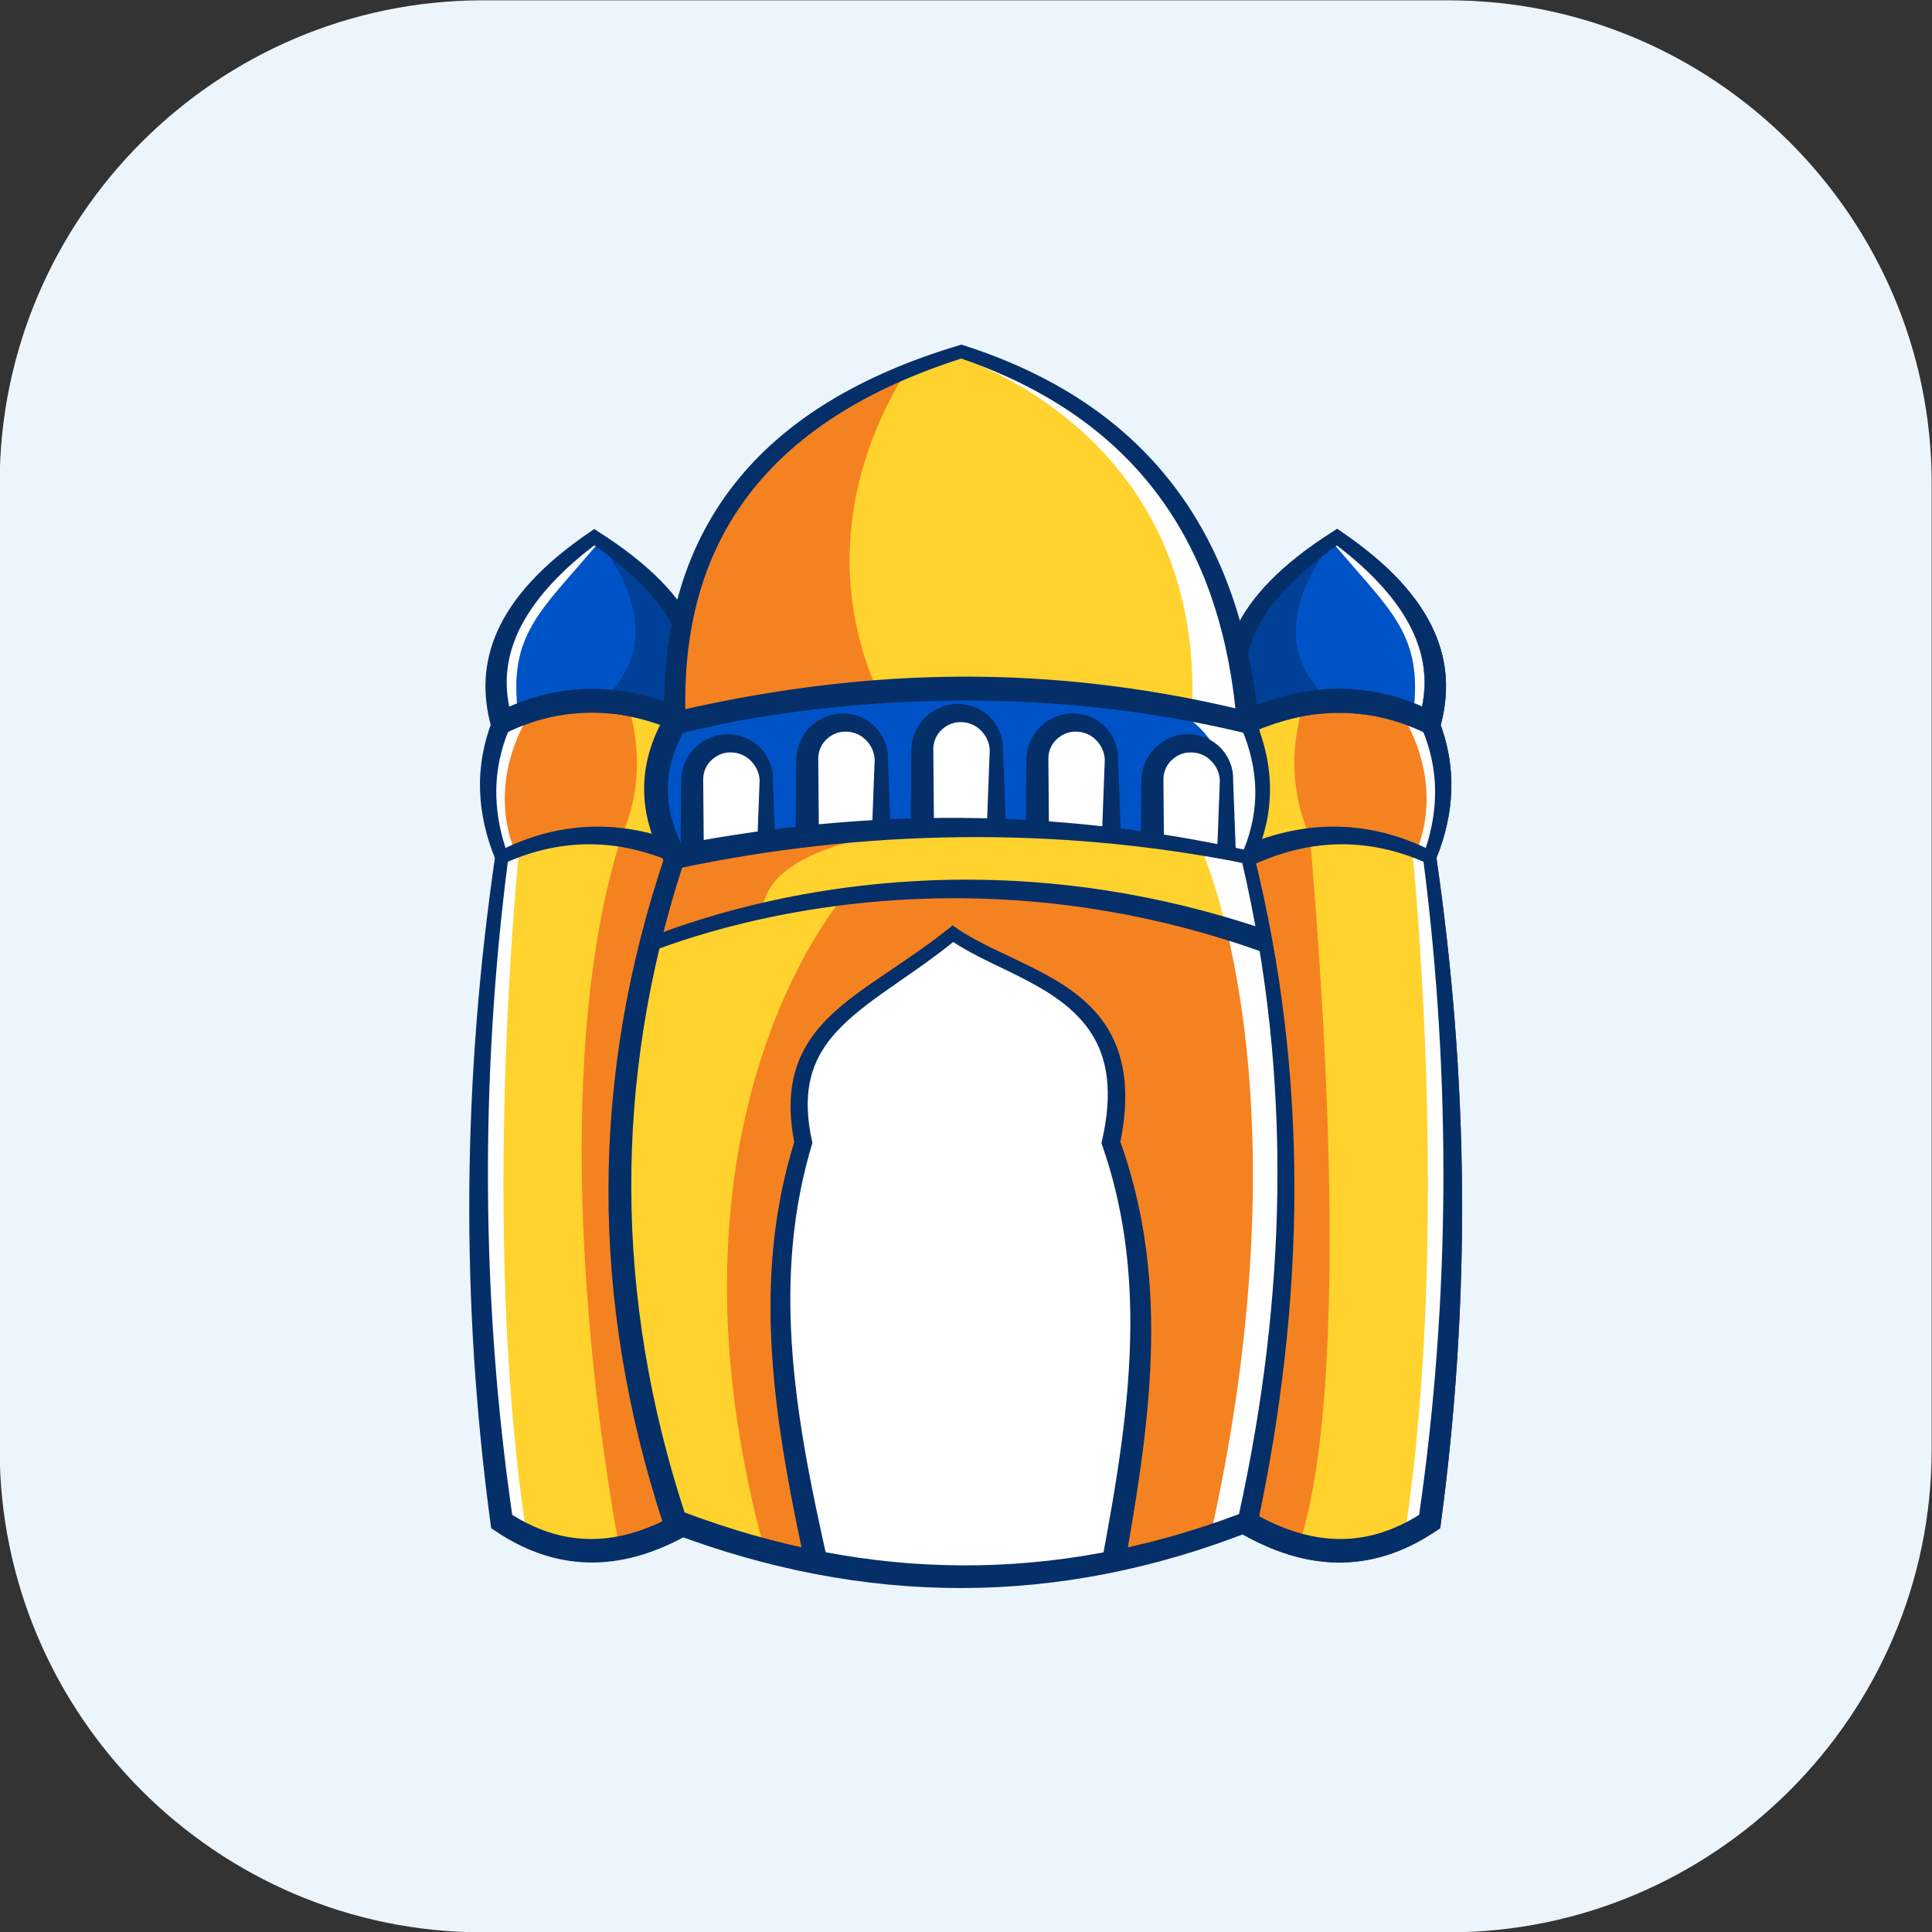 <?xml version="1.0" encoding="UTF-8"?>
<!DOCTYPE svg PUBLIC "-//W3C//DTD SVG 1.1//EN" "http://www.w3.org/Graphics/SVG/1.1/DTD/svg11.dtd">
<!-- Creator: CorelDRAW -->
<svg xmlns="http://www.w3.org/2000/svg" xml:space="preserve" width="400mm" height="400mm" version="1.1" style="shape-rendering:geometricPrecision; text-rendering:geometricPrecision; image-rendering:optimizeQuality; fill-rule:evenodd; clip-rule:evenodd"
viewBox="0 0 40000 40000"
 xmlns:xlink="http://www.w3.org/1999/xlink"
 xmlns:xodm="http://www.corel.com/coreldraw/odm/2003">
 <rect x="0" y="0" width="40000" height="40000" fill="#333333" stroke="none"/>
 <defs>
  <style type="text/css">
   <![CDATA[
    .str0 {stroke:#052F69;stroke-width:7.62;stroke-miterlimit:10}
    .fil15 {fill:none}
    .fil13 {fill:#004098}
    .fil12 {fill:#0053C7}
    .fil8 {fill:#02776E}
    .fil7 {fill:#03A498}
    .fil11 {fill:#052F69}
    .fil4 {fill:#433D40}
    .fil3 {fill:#C89C05}
    .fil6 {fill:#D65808}
    .fil0 {fill:#EDF5FC}
    .fil10 {fill:#F58220}
    .fil5 {fill:#F66509}
    .fil1 {fill:#F7C106}
    .fil9 {fill:#FFD22E}
    .fil2 {fill:white}
    .fil14 {fill:white}
   ]]>
  </style>
   <clipPath id="id0">
    <path d="M9993.27 6.73l20000 0c5500,0 10000,4500 10000,10000l0 20000c0,5500 -4500,10000 -10000,10000l-20000 0c-5500,0 -10000,-4500 -10000,-10000l0 -20000c0,-5500 4500,-10000 10000,-10000z"/>
   </clipPath>
 </defs>
 <g id="Layer_x0020_1">
  <path class="fil0" d="M9993.27 6.73l20000 0c5500,0 10000,4500 10000,10000l0 20000c0,5500 -4500,10000 -10000,10000l-20000 0c-5500,0 -10000,-4500 -10000,-10000l0 -20000c0,-5500 4500,-10000 10000,-10000z"/>
  <g style="clip-path:url(#id0)">
   <g id="_2536295168416">
    <g>
     <path id="_1" class="fil1" d="M29598.96 17747.45c-1278.23,-744.28 -2556.47,-529.89 -3834.71,0 -724.68,4585.17 -773.34,9170.36 0,13755.53 1278.24,755.39 2556.48,853.71 3834.71,0 643.43,-4585.17 629.98,-9170.36 0,-13755.53z"/>
     <path class="fil2" d="M29234.37 17560.83c0,0 833.97,7868.86 -155.05,14237.35 173.21,-81.45 346.43,-179.51 519.64,-295.2 643.43,-4585.17 629.98,-9170.36 0,-13755.53 -121.25,-70.6 -242.5,-132.54 -363.77,-186.43l-0.82 -0.19z"/>
     <path class="fil3" d="M27126.81 17338.11c1.55,368.22 701.77,10810.15 526.05,14767.45 -629.54,-18.04 -1259.07,-230.55 -1888.61,-602.58 -773.34,-4585.17 -724.68,-9170.36 0,-13755.53 441.56,-183.04 883.11,-328.42 1324.67,-409.64l37.89 0.3z"/>
     <path class="fil4" d="M29735.11 17729.13l-9.12 -66.65 -57.88 -33.33c-659.14,-392.14 -1320.78,-535.45 -1983.75,-515.46 -660.92,20 -1323.46,205.52 -1986.65,473.25l-89.82 37.22 -15.21 96.64c-380.71,2300.08 -595.61,4601.83 -613.94,6904.69 -18.37,2305.64 160.58,4611.84 541.56,6918.58l19.12 113.32 98.97 58.32c681.31,401.03 1363.21,624.31 2043.8,634.31 683.02,9.99 1366.28,-192.74 2047.42,-651.54l87.59 -58.32 14.66 -104.42c309.05,-2304.53 455.75,-4607.93 437.75,-6910.25 -17.95,-2300.08 -199.91,-4599.05 -534.5,-6896.36zm-263.56 104.42c289.55,2265.66 426.18,4529.07 411.81,6791.94 -14.28,2246.77 -177.81,4492.97 -501.68,6737.52 -564.56,353.81 -1127.72,511.55 -1690.88,499.89 -568.06,-11.66 -1134.76,-194.96 -1702.15,-516 -378.7,-2239.54 -556.33,-4479.65 -562.38,-6720.29 -6.06,-2251.21 160.63,-4502.97 495.33,-6756.39 591,-244.39 1182.16,-416.03 1775.09,-444.92 590.1,-28.88 1181.47,83.87 1774.86,408.25l0 0z"/>
     <path class="fil5" d="M29598.96 17747.45c-1278.23,-610.97 -2556.47,-587.09 -3834.71,0 -388.97,-929.24 -510.11,-1859.05 0,-2788.31 1278.24,-540.44 2556.48,-658.19 3834.71,0 389.59,929.26 359.55,1859.07 0,2788.31z"/>
     <path class="fil2" d="M29029.8 14806.4c0,0 902.1,1299.74 298.27,2821.08l0.93 0.46c89.98,36.74 179.98,76.5 269.96,119.51 354.56,-916.36 388.66,-1833.26 15.93,-2749.65l-585.09 -191.4z"/>
     <path class="fil6" d="M26998.58 14580.53c-3.13,7.78 -522,1300.06 128.23,2757.58l-0.37 0.2c-454.04,63.22 -908.12,200.59 -1362.19,409.14 -388.97,-929.24 -510.11,-1859.05 0,-2788.31 411.44,-173.96 822.87,-304.03 1234.33,-378.61z"/>
     <path class="fil4" d="M29539.7 17871.32l133.92 64.44 53.49 -138.87c197.34,-478.78 307.27,-960.35 321.03,-1443.04 13.95,-488.78 -72.75,-978.13 -267.77,-1470.8l-27.66 -66.1 -63.66 -32.78c-665.97,-357.14 -1335.77,-510.44 -2007.74,-504.33 -669.87,6.1 -1341.11,174.4 -2013.26,451.57l-79.21 33.33 -41.32 75.55c-274.55,506 -380.97,1010.89 -360.76,1515.8 19.83,493.22 160.8,985.9 374.19,1476.35l88.05 210.51 207.3 -94.97c606.75,-292.73 1215.18,-451.03 1827.12,-466.58 615.54,-15.54 1233.9,109.98 1856.28,389.92zm-20 -315.48c-609.37,-286.62 -1222.19,-431.03 -1837.95,-441.03 -595.22,-10 -1192.31,108.31 -1791.97,342.7 -132.52,-373.24 -214.68,-745.39 -222.67,-1116.43 -8.55,-396.58 70.31,-793.17 274.11,-1188.64 582.59,-243.84 1165.59,-392.7 1750.13,-413.25 583.05,-20 1168.05,86.09 1755.97,364.92 173.42,414.37 258.89,829.28 264.29,1246.97 5.17,399.92 -60.93,801.5 -191.91,1204.76l0 0z"/>
     <path class="fil7" d="M27681.64 11118.81c1801.52,1280.31 2288.8,2560.05 1917.32,3840.33 -1278.23,-628.75 -2556.47,-569.88 -3834.71,0 -538.22,-1280.28 -16.17,-2560.02 1917.39,-3840.33z"/>
     <path class="fil2" d="M29255.25 14806.4l404.14 -92.15c229.73,-1130.62 -233.2,-2260.89 -1702.11,-3391.54l-317.3 -32.81c1144.16,1359.72 1840.78,1845.18 1615.27,3516.5z"/>
     <path class="fil8" d="M27681.64 11118.81c0,0 -1814.2,1927.84 -145.88,3395.21 -590.51,27.75 -1181,181.86 -1771.51,445.12 -538.22,-1280.28 -16.17,-2560.02 1917.39,-3840.33z"/>
     <path class="fil4" d="M27761.18 11006.62l-76.82 -54.43 -78.53 52.21c-1064.02,672.08 -1720.33,1359.17 -2032.71,2047.91 -299.16,659.86 -288.94,1325.84 -20.65,1995.7l90.97 216.63 214.35 -95.54c610.87,-266.05 1220.41,-405.47 1828.9,-411.58 602.21,-6.66 1205.2,118.87 1809.57,410.46l248.95 122.77 77.33 -266.63c177.68,-653.19 155.07,-1304.17 -130.54,-1948.48 -308.54,-696.52 -926.14,-1389.71 -1930.82,-2069.02zm-82.55 282.16c685.42,522.68 1159.1,1040.35 1453.87,1553.02 345.6,601.55 432.92,1195.86 311.22,1787.96 -586.5,-254.39 -1174.2,-374.36 -1762.48,-367.7 -597.43,7.23 -1194.02,145.53 -1789.41,391.04 -160.52,-478.24 -153.86,-959.25 44.06,-1444.71 258.67,-633.76 825.98,-1271.4 1742.74,-1919.61l0 0z"/>
     <path class="fil9" d="M29598.96 17747.45c-1278.23,-744.28 -2556.47,-529.89 -3834.71,0 -724.68,4585.17 -773.34,9170.36 0,13755.53 1278.24,755.39 2556.48,853.71 3834.71,0 643.43,-4585.17 629.98,-9170.36 0,-13755.53z"/>
     <path class="fil2" d="M29234.37 17560.83c0,0 833.97,7868.86 -155.05,14237.35 173.21,-81.45 346.43,-179.51 519.64,-295.2 643.43,-4585.17 629.98,-9170.36 0,-13755.53 -121.25,-70.6 -242.5,-132.54 -363.77,-186.43l-0.82 -0.19z"/>
     <path class="fil10" d="M27126.81 17338.11c1.46,346.33 1042.84,10784.93 -232.92,14653.78 -376.55,-100.94 -753.09,-266.39 -1129.64,-488.91 -773.34,-4585.17 -724.68,-9170.36 0,-13755.53 441.56,-183.04 883.11,-328.42 1324.67,-409.64l37.89 0.3z"/>
     <path class="fil11" d="M29735.11 17729.13l-9.12 -66.65 -57.88 -33.33c-659.14,-392.14 -1320.78,-535.45 -1983.75,-515.46 -660.92,20 -1323.46,205.52 -1986.65,473.25l-89.82 37.22 -15.21 96.64c-380.71,2300.08 -595.61,4601.83 -613.94,6904.69 -18.37,2305.64 160.58,4611.84 541.56,6918.58l19.12 113.32 98.97 58.32c681.31,401.03 1363.21,624.31 2043.8,634.31 683.02,9.99 1366.28,-192.74 2047.42,-651.54l87.59 -58.32 14.66 -104.42c309.05,-2304.53 455.75,-4607.93 437.75,-6910.25 -17.95,-2300.08 -199.91,-4599.05 -534.5,-6896.36zm-263.56 104.42c289.55,2265.66 426.18,4529.07 411.81,6791.94 -14.28,2246.77 -177.81,4492.97 -501.68,6737.52 -564.56,353.81 -1127.72,511.55 -1690.88,499.89 -568.06,-11.66 -1134.76,-194.96 -1702.15,-516 -378.7,-2239.54 -556.33,-4479.65 -562.38,-6720.29 -6.06,-2251.21 160.63,-4502.97 495.33,-6756.39 591,-244.39 1182.16,-416.03 1775.09,-444.92 590.1,-28.88 1181.47,83.87 1774.86,408.25l0 0z"/>
     <path class="fil10" d="M29598.96 17747.45c-1278.23,-610.97 -2556.47,-587.09 -3834.71,0 -388.97,-929.24 -510.11,-1859.05 0,-2788.31 1278.24,-540.44 2556.48,-658.19 3834.71,0 389.59,929.26 359.55,1859.07 0,2788.31z"/>
     <path class="fil2" d="M29029.8 14806.4c0,0 902.1,1299.74 298.27,2821.08l0.93 0.46c89.98,36.74 179.98,76.5 269.96,119.51 354.56,-916.36 388.66,-1833.26 15.93,-2749.65l-585.09 -191.4z"/>
     <path class="fil9" d="M26998.58 14580.53c-3.13,7.78 -522,1300.06 128.23,2757.58l-0.37 0.2c-454.04,63.22 -908.12,200.59 -1362.19,409.14 -388.97,-929.24 -510.11,-1859.05 0,-2788.31 411.44,-173.96 822.87,-304.03 1234.33,-378.61z"/>
     <path class="fil11" d="M29539.7 17871.32l133.92 64.44 53.49 -138.87c197.34,-478.78 307.27,-960.35 321.03,-1443.04 13.95,-488.78 -72.75,-978.13 -267.77,-1470.8l-27.66 -66.1 -63.66 -32.78c-665.97,-357.14 -1335.77,-510.44 -2007.74,-504.33 -669.87,6.1 -1341.11,174.4 -2013.26,451.57l-79.21 33.33 -41.32 75.55c-274.55,506 -380.97,1010.89 -360.76,1515.8 19.83,493.22 160.8,985.9 374.19,1476.35l88.05 210.51 207.3 -94.97c606.75,-292.73 1215.18,-451.03 1827.12,-466.58 615.54,-15.54 1233.9,109.98 1856.28,389.92zm-20 -315.48c-609.37,-286.62 -1222.19,-431.03 -1837.95,-441.03 -595.22,-10 -1192.31,108.31 -1791.97,342.7 -132.52,-373.24 -214.68,-745.39 -222.67,-1116.43 -8.55,-396.58 70.31,-793.17 274.11,-1188.64 582.59,-243.84 1165.59,-392.7 1750.13,-413.25 583.05,-20 1168.05,86.09 1755.97,364.92 173.42,414.37 258.89,829.28 264.29,1246.97 5.17,399.92 -60.93,801.5 -191.91,1204.76l0 0z"/>
     <path class="fil12" d="M27681.64 11118.81c1801.52,1280.31 2288.8,2560.05 1917.32,3840.33 -1278.23,-628.75 -2556.47,-569.88 -3834.71,0 -538.22,-1280.28 -16.17,-2560.02 1917.39,-3840.33z"/>
     <path class="fil2" d="M29255.25 14806.4l404.14 -92.15c229.73,-1130.62 -233.2,-2260.89 -1702.11,-3391.54l-317.3 -32.81c1144.16,1359.72 1840.78,1845.18 1615.27,3516.5z"/>
     <path class="fil13" d="M27681.64 11118.81c0,0 -1814.2,1927.84 -145.88,3395.21 -590.51,27.75 -1181,181.86 -1771.51,445.12 -538.22,-1280.28 -16.17,-2560.02 1917.39,-3840.33z"/>
     <path class="fil11 str0" d="M27761.18 11006.62l-76.82 -54.43 -78.53 52.21c-1064.02,672.08 -1720.33,1359.17 -2032.71,2047.91 -299.16,659.86 -288.94,1325.84 -20.65,1995.7l90.97 216.63 214.35 -95.54c610.87,-266.05 1220.41,-405.47 1828.9,-411.58 602.21,-6.66 1205.2,118.87 1809.57,410.46l248.95 122.77 77.33 -266.63c177.68,-653.19 155.07,-1304.17 -130.54,-1948.48 -308.54,-696.52 -926.14,-1389.71 -1930.82,-2069.02zm-82.55 282.16c685.42,522.68 1159.1,1040.35 1453.87,1553.02 345.6,601.55 432.92,1195.86 311.22,1787.96 -586.5,-254.39 -1174.2,-374.36 -1762.48,-367.7 -597.43,7.23 -1194.02,145.53 -1789.41,391.04 -160.52,-478.24 -153.86,-959.25 44.06,-1444.71 258.67,-633.76 825.98,-1271.4 1742.74,-1919.61l0 0z"/>
     <path class="fil9" d="M10387.58 17747.45c1278.23,-744.28 2556.47,-529.89 3834.71,0 724.68,4585.17 773.34,9170.36 0,13755.53 -1278.24,755.39 -2556.48,853.71 -3834.71,0 -643.43,-4585.17 -629.98,-9170.36 0,-13755.53z"/>
     <path class="fil2" d="M10752.17 17560.83c0,0 -833.97,7868.86 155.05,14237.35 -173.21,-81.45 -346.43,-179.51 -519.64,-295.2 -643.43,-4585.17 -629.98,-9170.36 0,-13755.53 121.25,-70.6 242.5,-132.54 363.77,-186.43l0.82 -0.19z"/>
     <path class="fil10" d="M12859.73 17338.11c-1366.09,4319.01 -762.77,10753.63 -35.89,14714.71 466.15,-86.39 932.29,-274.37 1398.45,-549.84 773.34,-4585.17 724.68,-9170.36 0,-13755.53 -441.56,-183.04 -883.11,-328.42 -1324.67,-409.64l-37.89 0.3z"/>
     <path class="fil11" d="M10318.43 17629.15l-57.88 33.33 -9.12 66.65c-334.59,2297.31 -516.55,4596.28 -534.5,6896.36 -18,2302.32 128.7,4605.72 437.75,6910.25l14.66 104.42 87.59 58.32c681.14,458.8 1364.4,661.53 2047.42,651.54 680.59,-10 1362.49,-233.28 2043.8,-634.31l98.97 -58.32 19.12 -113.32c380.98,-2306.74 559.93,-4612.94 541.56,-6918.58 -18.33,-2302.86 -233.23,-4604.61 -613.94,-6904.69l-15.21 -96.64 -89.82 -37.22c-663.21,-267.73 -1325.73,-453.25 -1986.65,-473.25 -662.97,-19.99 -1324.61,123.32 -1983.75,515.46zm196.56 204.4c593.39,-324.38 1184.76,-437.13 1774.86,-408.25 592.93,28.89 1184.09,200.53 1775.09,444.92 334.7,2253.42 501.39,4505.18 495.33,6756.39 -6.05,2240.64 -183.68,4480.75 -562.38,6720.29 -567.39,321.04 -1134.11,504.34 -1702.15,516 -563.16,11.66 -1126.32,-146.08 -1690.88,-499.89 -323.87,-2244.55 -487.4,-4490.75 -501.68,-6737.52 -14.37,-2262.87 122.26,-4526.28 411.81,-6791.94l0 0z"/>
     <path class="fil10" d="M10387.58 17747.45c1278.23,-610.97 2556.47,-587.09 3834.71,0 388.97,-929.24 510.11,-1859.05 0,-2788.31 -1278.24,-540.44 -2556.48,-658.19 -3834.71,0 -389.59,929.26 -359.55,1859.07 0,2788.31z"/>
     <path class="fil2" d="M10956.74 14806.4c0,0 -902.1,1299.74 -298.27,2821.08l-0.93 0.46c-89.98,36.74 -179.98,76.5 -269.96,119.51 -354.56,-916.36 -388.66,-1833.26 -15.93,-2749.65l585.09 -191.4z"/>
     <path class="fil9" d="M12987.96 14580.53c3.13,7.78 522,1300.06 -128.23,2757.58l0.37 0.2c454.04,63.22 908.12,200.59 1362.19,409.14 388.97,-929.24 510.11,-1859.05 0,-2788.31 -411.44,-173.96 -822.87,-304.03 -1234.33,-378.61z"/>
     <path class="fil11" d="M10259.43 17796.89l53.49 138.87 133.92 -64.44c622.38,-279.94 1240.74,-405.46 1856.28,-389.92 611.94,15.55 1220.37,173.85 1827.12,466.58l207.3 94.97 88.05 -210.51c213.39,-490.45 354.36,-983.13 374.19,-1476.35 20.21,-504.91 -86.21,-1009.8 -360.76,-1515.8l-41.32 -75.55 -79.21 -33.33c-672.15,-277.17 -1343.39,-445.47 -2013.26,-451.57 -671.97,-6.11 -1341.77,147.19 -2007.74,504.33l-63.66 32.78 -27.66 66.1c-195.02,492.67 -281.72,982.02 -267.79,1470.8 13.78,482.69 123.71,964.26 321.05,1443.04zm207.41 -241.05c-130.98,-403.26 -197.08,-804.84 -191.91,-1204.76 5.38,-417.69 90.87,-832.6 264.27,-1246.97 587.94,-278.83 1172.94,-384.92 1755.99,-364.92 584.54,20.55 1167.54,169.41 1750.13,413.25 203.8,395.47 282.66,792.06 274.11,1188.64 -7.99,371.04 -90.15,743.19 -222.67,1116.43 -599.66,-234.39 -1196.75,-352.7 -1791.97,-342.7 -615.76,10 -1228.58,154.41 -1837.95,441.03l0 0z"/>
     <path class="fil12" d="M12304.9 11118.81c-1801.52,1280.31 -2288.8,2560.05 -1917.32,3840.33 1278.23,-628.75 2556.47,-569.88 3834.71,0 538.22,-1280.28 16.15,-2560.02 -1917.39,-3840.33z"/>
     <path class="fil2" d="M10731.29 14806.4l-404.14 -92.15c-229.73,-1130.62 233.2,-2260.89 1702.11,-3391.54l317.3 -32.81c-1144.16,1359.72 -1840.78,1845.18 -1615.27,3516.5z"/>
     <path class="fil13" d="M12304.9 11118.81c0,0 1814.2,1927.84 145.88,3395.21 590.51,27.75 1181,181.86 1771.51,445.12 538.22,-1280.28 16.15,-2560.02 -1917.39,-3840.33z"/>
     <path class="fil11" d="M12380.71 11004.4l-78.53 -52.21 -76.87 54.43c-1004.63,679.31 -1622.23,1372.5 -1930.77,2069.02 -285.61,644.31 -308.22,1295.29 -130.54,1948.48l77.33 266.63 248.94 -122.77c604.38,-291.59 1207.37,-417.12 1809.58,-410.46 608.43,6.11 1218.03,145.53 1828.9,411.58l214.35 95.54 90.97 -216.63c268.28,-669.86 278.51,-1335.84 -20.65,-1995.7 -312.38,-688.74 -968.69,-1375.83 -2032.71,-2047.91zm-72.82 284.38c916.76,648.21 1484.09,1285.85 1742.76,1919.61 197.92,485.46 204.58,966.47 44.06,1444.71 -595.39,-245.51 -1191.99,-383.81 -1789.41,-391.04 -588.28,-6.66 -1175.98,113.31 -1762.48,367.7 -121.7,-592.1 -34.38,-1186.41 311.22,-1787.96 294.77,-512.67 768.45,-1030.34 1453.85,-1553.02l0 0z"/>
     <path class="fil10" d="M25832.85 17747.45c-3952.68,-960.35 -7905.38,-912.03 -11858.07,0 -1533.46,4585.17 -1509.41,9170.36 0,13755.53 3952.69,1505.23 7905.39,1538.01 11858.07,0 995.73,-4585.17 1110.94,-9170.36 0,-13755.53z"/>
     <path class="fil9" d="M17469.91 18560.63c0,0 -4083.36,4632.76 -1638.09,13540.79 -619.03,-163.13 -1238.02,-362.71 -1857.04,-598.44 -1335.65,-4057.33 -1507.99,-8114.67 -467.53,-12171.99l3962.66 -770.36z"/>
     <path class="fil14" d="M19728.54 19331.02c1364.62,956.48 3967.52,1166.99 3272.17,4324.12 1025.36,2890.13 578.65,5780.72 56.32,8670.94 -2052.4,419.56 -4104.8,421.63 -6157.18,20.36 -636.41,-2896.99 -1157.67,-5794.38 -267.9,-8691.3 -510.84,-2424.51 1325.29,-2882.75 3096.59,-4324.12z"/>
     <path class="fil11" d="M19807.43 19218.27l-85.06 -59.44 -80.53 65.55c-1064.29,852.05 -2145.5,1360.84 -2752.89,2137.34 -437.18,558.77 -644.3,1250.29 -445.23,2283.42 -395.7,1278.07 -522.22,2557.81 -485.5,3838.66 45.89,1602.95 348.32,3207.06 690.15,4811.36 167.76,35.49 335.49,68.41 503.25,98.52 -371.21,-1641.16 -709.93,-3282.09 -776.83,-4924.33 -51.04,-1252.52 55.49,-2505.6 431.85,-3760.33l13.84 -45.55 -9.73 -46.1c-202.73,-927.04 -41.88,-1549.68 340.04,-2054.02 567.07,-748.75 1582.9,-1249.75 2584.81,-2060.7 881.66,588.21 2228.16,903.16 2863.19,1896.84 325.65,509.35 448.79,1202.53 217.45,2215.11l-11.6 52.76 18.04 51.11c432.31,1245.85 585.28,2490.04 579.66,3733.1 -7.46,1642.42 -292.91,3283.08 -598.49,4923.92 168.77,-31.66 337.52,-66.19 506.29,-103.5 281.56,-1607.45 535.64,-3214.98 523.85,-4820.97 -9.34,-1271.41 -184.86,-2541.15 -637.54,-3809.77 225.29,-1111.44 56.38,-1870.73 -312.95,-2427.28 -697.46,-1051.45 -2155.21,-1361.94 -3076.07,-1995.7z"/>
     <path class="fil9" d="M13449.79 19560.22c1694.18,-662.14 6704.15,-2190.8 12746.78,-70.64 -102.07,-580.71 -223.02,-1161.41 -363.72,-1742.13 -3952.68,-960.35 -7905.38,-912.03 -11858.07,0 -202.08,604.26 -376.84,1208.51 -524.99,1812.77z"/>
     <path class="fil10" d="M18451.2 17266.45c0,0 -2574.26,274.57 -2664.57,1590.67 -1032.97,231.7 -1832.11,505.83 -2336.84,703.1 148.15,-604.26 322.91,-1208.51 524.99,-1812.77 1364.41,-314.81 2728.84,-526.68 4093.26,-629.71l383.16 148.71z"/>
     <path class="fil2" d="M24863.77 17560.83c0,0 2282.31,4877.88 201.21,14221.05 255.96,-86.44 511.91,-179.3 767.87,-278.9 995.73,-4585.17 1110.94,-9170.36 0,-13755.53 -254.21,-61.76 -508.45,-119.29 -762.66,-172.75l-206.42 -13.87z"/>
     <path class="fil11" d="M25966.38 17715.24l-19.73 -81.65 -81.36 -19.43c-1985.49,-495.46 -3972.46,-737.63 -5960.95,-743.19 -1990.87,-6.11 -3982.84,226.07 -5976.21,674.31l-113.25 26.1 -36.89 110.54c-784.06,2312.85 -1176.86,4626.83 -1180.53,6943.02 -3.62,2317.86 383.02,4636.26 1142.38,6955.23l36.82 112.2 110.09 41.66c2006.69,759.3 4012.61,1147 6017.71,1144.78 2003.02,-2.22 4004.68,-392.71 6004.49,-1180.33l105.08 -41.09 23.94 -109.98c489.79,-2308.98 759.08,-4616.83 761.3,-6923.59 2.26,-2304.52 -261.62,-4607.38 -832.89,-6908.58zm-247.79 146.65c525.67,2255.08 753.58,4507.95 727.85,6759.71 -25.6,2242.88 -303.26,4484.64 -794.1,6725.3 -1917.23,723.73 -3832.78,1072 -5746.93,1062.55 -1911.61,-9.99 -3822.29,-377.7 -5732.39,-1095.88 -725.85,-2228.99 -1093.88,-4459.09 -1103.11,-6689.18 -9.16,-2232.33 340.66,-4466.31 1065.85,-6701.41 1922.04,-446.57 3845.21,-685.97 5769.65,-703.18 1936.31,-16.68 3873.91,190.51 5813.18,642.09l0 0z"/>
     <path class="fil12" d="M25832.85 17747.45c-3952.68,-832.05 -7905.38,-806.49 -11858.07,0 -513.56,-929.24 -535.05,-1859.05 0,-2788.31 3952.69,-958.68 7905.39,-914.25 11858.07,0 398.25,929.26 425.69,1859.07 0,2788.31z"/>
     <path class="fil12" d="M21576.7 14317.06c-711.84,-30.94 -3231.38,56.52 -3140.76,2855.87 -1487.06,78.26 -2974.11,271.11 -4461.16,574.52 -513.56,-929.24 -535.05,-1859.05 0,-2788.31 2533.97,-614.58 5067.95,-816.9 7601.92,-642.08z"/>
     <path class="fil2" d="M24166.5 14625.62c328.92,132.09 1757.45,842.16 1088.47,3006.35 192.64,36.49 385.24,74.94 577.88,115.48 425.69,-929.24 398.25,-1859.05 0,-2788.31 -555.44,-128.47 -1110.9,-239.77 -1666.35,-333.52z"/>
     <path class="fil2" d="M15864.5 16156.68c0,-423.8 -343.38,-767.07 -767,-767.07 0,0 0,0 -0.05,0 -423.58,0 -767.03,343.27 -767.03,767.07l0 1520.36c511.36,-98.26 1022.71,-183.36 1534.08,-255.25l0 -1265.11z"/>
     <path class="fil11" d="M16001.92 16156.68c11.34,-253.84 -86.7,-485.46 -245.84,-658.76 -163.52,-177.73 -397.91,-286.61 -658.58,-297.16 -267.05,-9.44 -510.62,95.54 -691.42,264.39 -184.45,172.74 -296.1,418.8 -304.1,691.53l-11.88 1567.6c160.55,-32.14 321.06,-63.03 481.61,-92.58l-12.83 -1475.02c-4.44,-151.09 49.44,-291.06 145.25,-393.26 99.43,-106.09 236.52,-179.41 393.37,-184.95 163.24,-6.68 314.59,49.42 426.19,152.19 116.42,106.63 195.85,255.5 203.46,426.02l-48.8 1291.84c123.46,-18.13 246.91,-35.47 370.37,-52.05l-46.8 -1239.79z"/>
     <path class="fil2" d="M18246.63 15726.22c0,-423.81 -343.38,-767.08 -767.01,-767.08 0,0 0,0 -0.06,0 -423.57,0 -767.01,343.27 -767.01,767.08l0 1588.55c511.36,-57.15 1022.7,-101 1534.08,-131.26l0 -1457.29z"/>
     <path class="fil11" d="M18384.05 15726.22c11.32,-253.84 -86.71,-485.46 -245.84,-658.77 -163.59,-177.74 -397.92,-286.6 -658.59,-297.15 -267.11,-9.45 -510.62,94.97 -691.42,264.39 -184.46,172.73 -296.09,418.79 -304.09,691.53l-12.27 1616.48c407.97,-48.93 815.91,-89.44 1223.86,-121.36l-741.92 -19.88 -12.77 -1475.24c-4.44,-151.64 49.37,-291.06 145.24,-393.26 99.43,-106.09 236.51,-179.41 393.37,-184.97 163.24,-6.66 314.6,49.44 426.13,152.2 116.42,106.64 195.9,255.49 203.52,426.03l-55.48 1469.32c128.27,-8.46 256.56,-16 384.83,-22.74l-54.57 -1446.58z"/>
     <path class="fil2" d="M20628.75 15529.58c0,-423.24 -343.37,-767.06 -767,-767.06l-0.07 0c-423.63,0 -767.01,343.82 -767.01,767.06l0 1616.3c511.36,-15.24 1022.71,-16.96 1534.08,-4.81l0 -1611.49z"/>
     <path class="fil11" d="M20766.11 15529.58c11.38,-253.27 -86.64,-484.89 -245.77,-658.2 -163.59,-178.29 -397.92,-286.6 -658.59,-297.16l-0.07 0c-267.04,-10 -510.55,94.98 -691.41,263.83 -184.45,172.75 -296.05,419.36 -304.05,691.53l-12.33 1624.47c657.77,-25.1 1315.52,-27.82 1973.28,-7.59l-61.06 -1616.88zm-274.71 0l-56.83 1504.7 -1098.67 -29.45 -12.77 -1475.25c-4.44,-151.07 49.38,-291.04 145.25,-393.24 99.36,-106.09 236.5,-179.42 393.3,-184.97l0.07 0c163.24,-6.66 314.59,49.99 426.13,152.19 116.42,106.65 195.85,255.5 203.52,426.02z"/>
     <path class="fil2" d="M23010.88 15726.22c0,-423.81 -343.44,-767.08 -767.01,-767.08 -0.06,0 -0.06,0 -0.06,0 -423.63,0 -767.01,343.27 -767.01,767.08l0 1447.81c511.36,27.46 1022.72,68.8 1534.08,124.18l0 -1571.99z"/>
     <path class="fil11" d="M23148.24 15726.22c11.38,-253.84 -86.66,-485.46 -245.84,-658.77 -163.53,-177.74 -397.87,-286.6 -658.59,-297.15 -267.07,-9.45 -510.62,94.97 -691.42,264.39 -184.47,172.73 -296.05,418.79 -304.05,691.53l-10.89 1435.92c160.14,7.24 320.31,15.84 480.47,25.82l-12.66 -1461.74c-4.46,-151.64 49.37,-291.06 145.24,-393.26 99.37,-106.09 236.51,-179.41 393.31,-184.97 163.3,-6.66 314.66,49.44 426.19,152.2 116.42,106.64 195.85,255.49 203.51,426.03l-56.83 1504.68 -772.93 -20.72c388.22,28.67 776.44,65.31 1164.68,110.1l-60.19 -1594.06z"/>
     <path class="fil2" d="M25392.99 16156.68c0,-423.8 -343.43,-767.07 -767.01,-767.07 -0.05,0 -0.05,0 -0.05,0 -423.64,0 -767,343.27 -767,767.07l0 1246.34c511.36,70.98 1022.7,156.14 1534.06,255.52l0 -1501.86z"/>
     <path class="fil11" d="M25530.36 16156.68c11.32,-253.84 -86.66,-485.46 -245.84,-658.76 -163.52,-177.73 -397.92,-286.61 -658.59,-297.16 -267.06,-9.44 -510.62,95.54 -691.41,264.39 -184.47,172.74 -296.05,418.8 -304.05,691.53l-9.24 1214.25c159.07,20.72 318.14,42.89 477.22,66.37l-11.13 -1280.62c-4.39,-151.09 49.44,-291.06 145.31,-393.26 99.36,-106.09 236.5,-179.41 393.3,-184.95 163.29,-6.68 314.66,49.42 426.18,152.19 116.44,106.63 195.85,255.5 203.47,426.02l-55.28 1465.08c129.43,24.25 258.82,49.41 388.24,75.5l-58.18 -1540.58z"/>
     <path class="fil11" d="M25804.57 17881.88l107.43 22.77 45.77 -99.98c227.01,-482.67 334.77,-966.46 336.15,-1451.37 1.45,-485.46 -105.03,-972.02 -308.38,-1459.7l-33.15 -77.2 -82.1 -19.44c-1987.1,-477.13 -3975.86,-738.18 -5966.84,-757.08 -1994.42,-18.87 -3990.01,205.52 -5986.94,678.76l-103.15 24.99 -52.93 92.2c-290.49,506.01 -428.4,1012.01 -424.62,1518.02 3.76,503.79 148.08,1007.57 427.96,1510.26l85.65 154.96 173.57 -34.99c1959.22,-414.35 3919.7,-630.99 5881.63,-651.53 1964.65,-20 3931.03,156.63 5899.95,549.33zm-53.31 -292.72c-1947.05,-423.24 -3895.99,-641.54 -5847.26,-655.43 -1931.38,-13.87 -3863.97,173.3 -5797.97,542.68 -182.34,-375.48 -277.5,-750.4 -278.72,-1125.33 -1.27,-392.69 101.26,-784.83 311.22,-1177.54 1920.04,-467.12 3841.32,-692.08 5763.76,-699.86 1935.32,-7.77 3872.37,203.85 5811.42,629.32 173.57,416.58 268.89,834.27 275.99,1252.52 7.01,410.48 -69.81,821.5 -238.44,1233.64l0 0z"/>
     <path class="fil9" d="M19903.85 7278.5c3409.41,1126.98 5553.13,3519.83 5929,7680.64 -3952.68,-964.81 -7905.38,-907.59 -11858.07,0 -129.69,-3668.69 1611.39,-6352.58 5929.07,-7680.64z"/>
     <path class="fil2" d="M19696.83 7344.05c0,0 5243.64,1505.47 4982.08,7362.44 384.65,74.68 769.3,158.77 1153.94,252.65 -342.54,-3791.78 -2153.45,-6115.12 -5052.27,-7350.36l-1083.75 -264.73z"/>
     <path class="fil10" d="M18767.56 7683.16c-585.77,910.08 -1956.9,3547.9 -592.85,6639.42 -1399.98,100.47 -2799.95,315.1 -4199.93,636.56 -117.64,-3328.13 1304.35,-5845.76 4792.78,-7275.98z"/>
     <path class="fil11" d="M19946.94 7147.98l-41.6 -13.34 -41.88 12.77c-2067.18,615.98 -3557.71,1544.69 -4549.24,2738.89 -1133.15,1365.27 -1617.93,3078.25 -1561.61,5080.62l9.49 269.4 262.45 -60.56c1961.42,-441.58 3921.86,-664.85 5881.41,-671.53 1956.92,-6.11 3914.64,203.85 5873.34,674.32l306.84 74.97 -28.39 -314.92c-199.52,-2037.36 -811.33,-3657.03 -1780.58,-4913.45 -1049.17,-1360.27 -2515.88,-2296.19 -4330.23,-2877.17zm-44.71 275.48c1716.1,592.67 3097.6,1511.91 4077,2827.77 857.65,1151.98 1405.32,2607.79 1598.95,4414.08 -1890.56,-444.34 -3781.89,-663.2 -5674,-655.97 -1906,7.23 -3811,244.39 -5715.22,672.63 -30.11,-1779.63 408.86,-3315.98 1410.38,-4562.38 930.87,-1158.66 2342.3,-2067.91 4302.89,-2696.13l0 0z"/>
     <path class="fil11" d="M13408.98 19729.14c999.11,-390.22 3386.4,-1163.76 6545.74,-1131.29 1867.28,19.52 4004.86,319.11 6286.03,1150.83 -28.69,-172.77 -58.98,-345.55 -91,-518.32 -2249.01,-758.6 -4351.44,-1023.5 -6193.58,-1017.99 -3030.15,9.03 -5353.38,743.18 -6463.94,1177.52 -28.67,113.08 -56.47,226.17 -83.25,339.25z"/>
    </g>
   </g>
  </g>
  <path class="fil15" d="M9993.27 6.73l20000 0c5500,0 10000,4500 10000,10000l0 20000c0,5500 -4500,10000 -10000,10000l-20000 0c-5500,0 -10000,-4500 -10000,-10000l0 -20000c0,-5500 4500,-10000 10000,-10000z"/>
 </g>
</svg>
